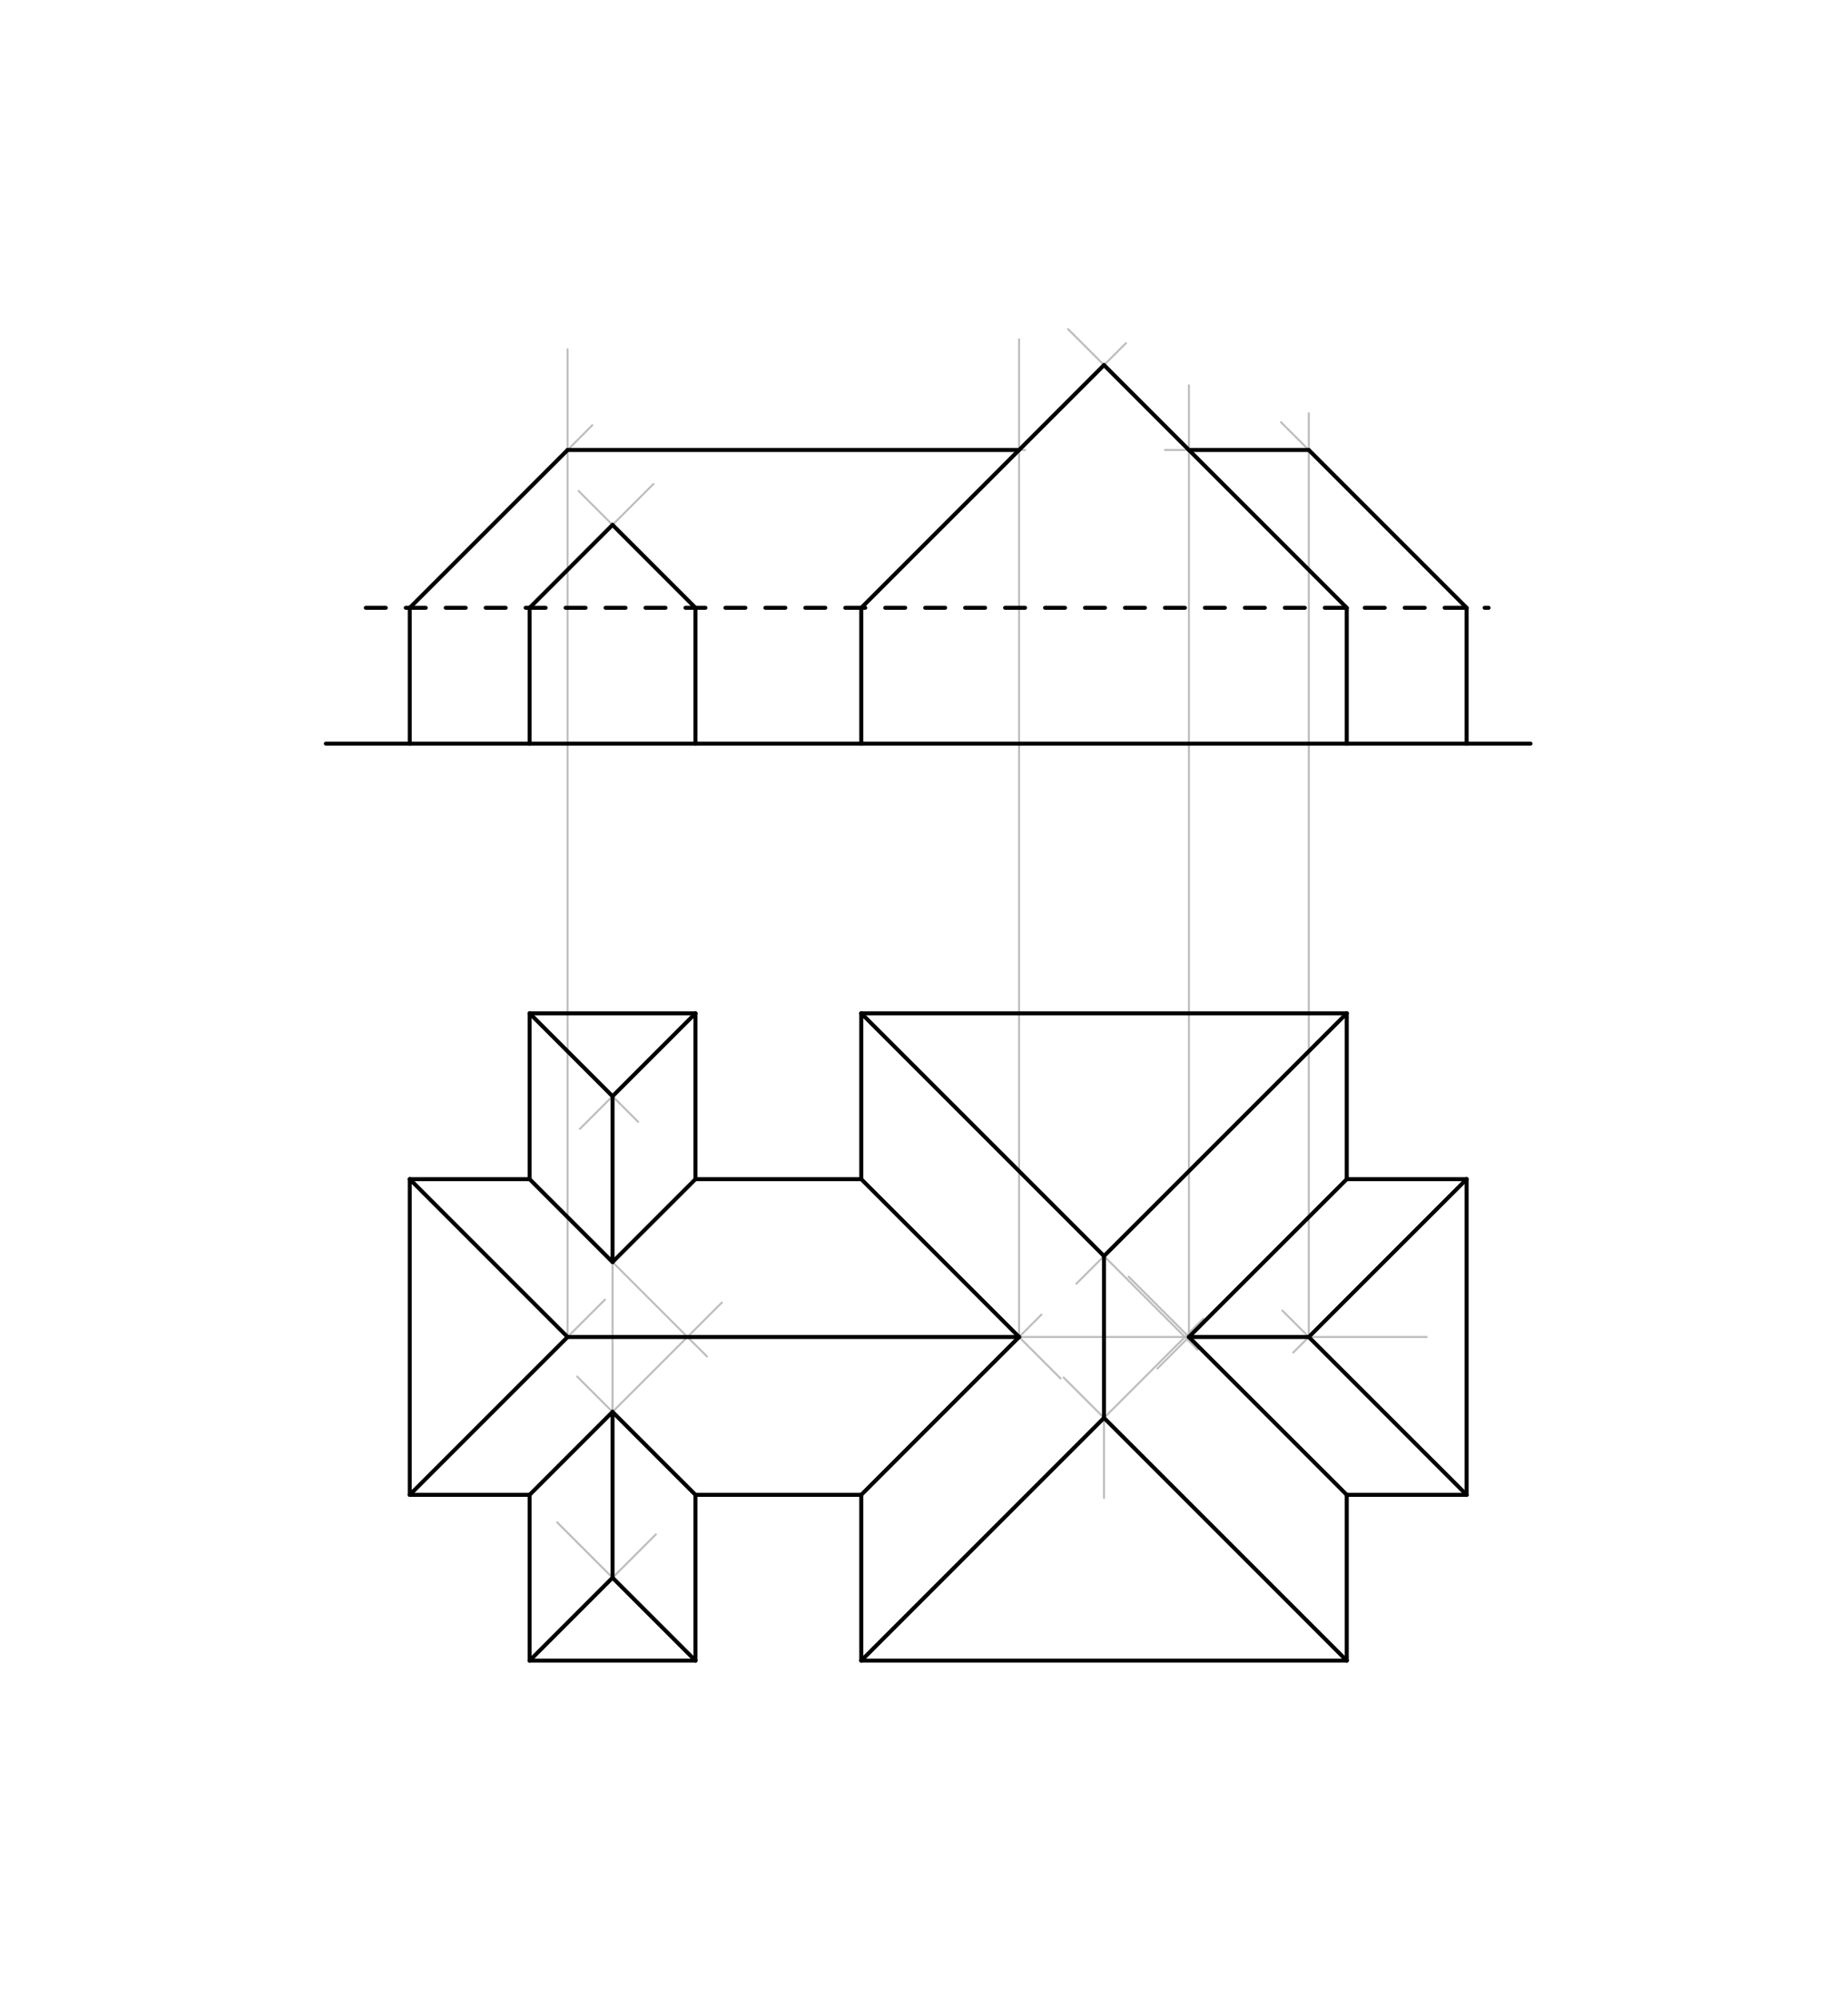 <svg xmlns="http://www.w3.org/2000/svg" class="svg--816" height="100%" preserveAspectRatio="xMidYMid meet" viewBox="0 0 925 1000" width="100%"><defs><marker id="marker-arrow" markerHeight="16" markerUnits="userSpaceOnUse" markerWidth="24" orient="auto-start-reverse" refX="24" refY="4" viewBox="0 0 24 8"><path d="M 0 0 L 24 4 L 0 8 z" stroke="inherit"></path></marker></defs><g class="aux-layer--949"><g class="element--733"><line stroke="#BDBDBD" stroke-dasharray="none" stroke-linecap="round" stroke-width="1" x1="205.1" x2="302.8" y1="748.238" y2="650.538"></line></g><g class="element--733"><line stroke="#BDBDBD" stroke-dasharray="none" stroke-linecap="round" stroke-width="1" x1="265.1" x2="328.3" y1="831.238" y2="768.038"></line></g><g class="element--733"><line stroke="#BDBDBD" stroke-dasharray="none" stroke-linecap="round" stroke-width="1" x1="348.1" x2="278.9" y1="831.238" y2="762.038"></line></g><g class="element--733"><line stroke="#BDBDBD" stroke-dasharray="none" stroke-linecap="round" stroke-width="1" x1="265.1" x2="319.4" y1="507.238" y2="561.538"></line></g><g class="element--733"><line stroke="#BDBDBD" stroke-dasharray="none" stroke-linecap="round" stroke-width="1" x1="348.1" x2="290.3" y1="507.238" y2="565.038"></line></g><g class="element--733"><line stroke="#BDBDBD" stroke-dasharray="none" stroke-linecap="round" stroke-width="1" x1="265.1" x2="361.3" y1="748.238" y2="652.038"></line></g><g class="element--733"><line stroke="#BDBDBD" stroke-dasharray="none" stroke-linecap="round" stroke-width="1" x1="265.1" x2="353.9" y1="590.238" y2="679.038"></line></g><g class="element--733"><line stroke="#BDBDBD" stroke-dasharray="none" stroke-linecap="round" stroke-width="1" x1="348.1" x2="288.9" y1="748.238" y2="689.038"></line></g><g class="element--733"><line stroke="#BDBDBD" stroke-dasharray="none" stroke-linecap="round" stroke-width="1" x1="431.1" x2="530.9" y1="590.238" y2="690.038"></line></g><g class="element--733"><line stroke="#BDBDBD" stroke-dasharray="none" stroke-linecap="round" stroke-width="1" x1="431.1" x2="521.3" y1="748.238" y2="658.038"></line></g><g class="element--733"><line stroke="#BDBDBD" stroke-dasharray="none" stroke-linecap="round" stroke-width="1" x1="431.1" x2="599.4" y1="507.238" y2="675.538"></line></g><g class="element--733"><line stroke="#BDBDBD" stroke-dasharray="none" stroke-linecap="round" stroke-width="1" x1="431.1" x2="602.3" y1="831.238" y2="660.038"></line></g><g class="element--733"><line stroke="#BDBDBD" stroke-dasharray="none" stroke-linecap="round" stroke-width="1" x1="674.1" x2="538.8" y1="507.238" y2="642.538"></line></g><g class="element--733"><line stroke="#BDBDBD" stroke-dasharray="none" stroke-linecap="round" stroke-width="1" x1="674.1" x2="532.4" y1="831.238" y2="689.538"></line></g><g class="element--733"><line stroke="#BDBDBD" stroke-dasharray="none" stroke-linecap="round" stroke-width="1" x1="674.1" x2="579.3" y1="590.238" y2="685.038"></line></g><g class="element--733"><line stroke="#BDBDBD" stroke-dasharray="none" stroke-linecap="round" stroke-width="1" x1="674.1" x2="564.9" y1="748.238" y2="639.038"></line></g><g class="element--733"><line stroke="#BDBDBD" stroke-dasharray="none" stroke-linecap="round" stroke-width="1" x1="734.1" x2="641.9" y1="748.238" y2="656.038"></line></g><g class="element--733"><line stroke="#BDBDBD" stroke-dasharray="none" stroke-linecap="round" stroke-width="1" x1="734.1" x2="647.3" y1="590.238" y2="677.038"></line></g><g class="element--733"><line stroke="#BDBDBD" stroke-dasharray="none" stroke-linecap="round" stroke-width="1" x1="284.1" x2="714.1" y1="669.238" y2="669.238"></line></g><g class="element--733"><line stroke="#BDBDBD" stroke-dasharray="none" stroke-linecap="round" stroke-width="1" x1="306.6" x2="306.6" y1="548.738" y2="789.738"></line></g><g class="element--733"><line stroke="#BDBDBD" stroke-dasharray="none" stroke-linecap="round" stroke-width="1" x1="552.6" x2="552.6" y1="628.738" y2="749.838"></line></g><g class="element--733"><line stroke="#BDBDBD" stroke-dasharray="none" stroke-linecap="round" stroke-width="1" x1="284.1" x2="284.1" y1="669.238" y2="174.837"></line></g><g class="element--733"><line stroke="#BDBDBD" stroke-dasharray="none" stroke-linecap="round" stroke-width="1" x1="655.1" x2="655.1" y1="669.238" y2="206.838"></line></g><g class="element--733"><line stroke="#BDBDBD" stroke-dasharray="none" stroke-linecap="round" stroke-width="1" x1="595.1" x2="595.1" y1="669.238" y2="192.838"></line></g><g class="element--733"><line stroke="#BDBDBD" stroke-dasharray="none" stroke-linecap="round" stroke-width="1" x1="510.1" x2="510.1" y1="669.238" y2="169.838"></line></g><g class="element--733"><line stroke="#BDBDBD" stroke-dasharray="none" stroke-linecap="round" stroke-width="1" x1="205.1" x2="296.5" y1="304.238" y2="212.838"></line></g><g class="element--733"><line stroke="#BDBDBD" stroke-dasharray="none" stroke-linecap="round" stroke-width="1" x1="734.1" x2="641.2" y1="304.238" y2="211.338"></line></g><g class="element--733"><line stroke="#BDBDBD" stroke-dasharray="none" stroke-linecap="round" stroke-width="1" x1="655.1" x2="583.1" y1="225.238" y2="225.238"></line></g><g class="element--733"><line stroke="#BDBDBD" stroke-dasharray="none" stroke-linecap="round" stroke-width="1" x1="284.1" x2="513.1" y1="225.238" y2="225.238"></line></g><g class="element--733"><line stroke="#BDBDBD" stroke-dasharray="none" stroke-linecap="round" stroke-width="1" x1="674.1" x2="534.6" y1="304.238" y2="164.737"></line></g><g class="element--733"><line stroke="#BDBDBD" stroke-dasharray="none" stroke-linecap="round" stroke-width="1" x1="431.1" x2="563.6" y1="304.238" y2="171.737"></line></g><g class="element--733"><line stroke="#BDBDBD" stroke-dasharray="none" stroke-linecap="round" stroke-width="1" x1="265.1" x2="327.1" y1="304.238" y2="242.238"></line></g><g class="element--733"><line stroke="#BDBDBD" stroke-dasharray="none" stroke-linecap="round" stroke-width="1" x1="348.1" x2="289.6" y1="304.238" y2="245.738"></line></g></g><g class="main-layer--75a"><g class="element--733"><line stroke="#000000" stroke-dasharray="none" stroke-linecap="round" stroke-width="2" x1="163.1" x2="766.1" y1="372.238" y2="372.238"></line></g><g class="element--733"><line stroke="#000000" stroke-dasharray="10" stroke-linecap="round" stroke-width="2" x1="183.1" x2="745.1" y1="304.238" y2="304.238"></line></g><g class="element--733"><line stroke="#000000" stroke-dasharray="none" stroke-linecap="round" stroke-width="2" x1="205.1" x2="205.1" y1="372.238" y2="304.238"></line></g><g class="element--733"><line stroke="#000000" stroke-dasharray="none" stroke-linecap="round" stroke-width="2" x1="265.1" x2="265.1" y1="372.238" y2="304.238"></line></g><g class="element--733"><line stroke="#000000" stroke-dasharray="none" stroke-linecap="round" stroke-width="2" x1="348.1" x2="348.1" y1="372.238" y2="304.238"></line></g><g class="element--733"><line stroke="#000000" stroke-dasharray="none" stroke-linecap="round" stroke-width="2" x1="431.1" x2="431.1" y1="304.238" y2="372.238"></line></g><g class="element--733"><line stroke="#000000" stroke-dasharray="none" stroke-linecap="round" stroke-width="2" x1="674.1" x2="674.1" y1="304.238" y2="372.238"></line></g><g class="element--733"><line stroke="#000000" stroke-dasharray="none" stroke-linecap="round" stroke-width="2" x1="734.1" x2="734.1" y1="372.238" y2="304.238"></line></g><g class="element--733"><line stroke="#000000" stroke-dasharray="none" stroke-linecap="round" stroke-width="2" x1="734.1" x2="734.1" y1="590.238" y2="748.238"></line></g><g class="element--733"><line stroke="#000000" stroke-dasharray="none" stroke-linecap="round" stroke-width="2" x1="734.1" x2="674.1" y1="590.238" y2="590.238"></line></g><g class="element--733"><line stroke="#000000" stroke-dasharray="none" stroke-linecap="round" stroke-width="2" x1="674.1" x2="674.1" y1="590.238" y2="507.238"></line></g><g class="element--733"><line stroke="#000000" stroke-dasharray="none" stroke-linecap="round" stroke-width="2" x1="674.1" x2="431.1" y1="507.238" y2="507.238"></line></g><g class="element--733"><line stroke="#000000" stroke-dasharray="none" stroke-linecap="round" stroke-width="2" x1="431.1" x2="431.1" y1="507.238" y2="590.238"></line></g><g class="element--733"><line stroke="#000000" stroke-dasharray="none" stroke-linecap="round" stroke-width="2" x1="431.1" x2="348.1" y1="590.238" y2="590.238"></line></g><g class="element--733"><line stroke="#000000" stroke-dasharray="none" stroke-linecap="round" stroke-width="2" x1="348.1" x2="348.1" y1="590.238" y2="507.238"></line></g><g class="element--733"><line stroke="#000000" stroke-dasharray="none" stroke-linecap="round" stroke-width="2" x1="348.1" x2="265.1" y1="507.238" y2="507.238"></line></g><g class="element--733"><line stroke="#000000" stroke-dasharray="none" stroke-linecap="round" stroke-width="2" x1="265.1" x2="265.1" y1="507.238" y2="590.238"></line></g><g class="element--733"><line stroke="#000000" stroke-dasharray="none" stroke-linecap="round" stroke-width="2" x1="265.1" x2="205.1" y1="590.238" y2="590.238"></line></g><g class="element--733"><line stroke="#000000" stroke-dasharray="none" stroke-linecap="round" stroke-width="2" x1="205.1" x2="205.1" y1="590.238" y2="748.238"></line></g><g class="element--733"><line stroke="#000000" stroke-dasharray="none" stroke-linecap="round" stroke-width="2" x1="205.1" x2="265.1" y1="748.238" y2="748.238"></line></g><g class="element--733"><line stroke="#000000" stroke-dasharray="none" stroke-linecap="round" stroke-width="2" x1="265.1" x2="265.1" y1="748.238" y2="831.238"></line></g><g class="element--733"><line stroke="#000000" stroke-dasharray="none" stroke-linecap="round" stroke-width="2" x1="265.1" x2="348.1" y1="831.238" y2="831.238"></line></g><g class="element--733"><line stroke="#000000" stroke-dasharray="none" stroke-linecap="round" stroke-width="2" x1="348.1" x2="348.1" y1="831.238" y2="748.238"></line></g><g class="element--733"><line stroke="#000000" stroke-dasharray="none" stroke-linecap="round" stroke-width="2" x1="348.1" x2="431.1" y1="748.238" y2="748.238"></line></g><g class="element--733"><line stroke="#000000" stroke-dasharray="none" stroke-linecap="round" stroke-width="2" x1="431.1" x2="431.1" y1="748.238" y2="831.238"></line></g><g class="element--733"><line stroke="#000000" stroke-dasharray="none" stroke-linecap="round" stroke-width="2" x1="431.1" x2="674.1" y1="831.238" y2="831.238"></line></g><g class="element--733"><line stroke="#000000" stroke-dasharray="none" stroke-linecap="round" stroke-width="2" x1="674.1" x2="674.1" y1="831.238" y2="748.238"></line></g><g class="element--733"><line stroke="#000000" stroke-dasharray="none" stroke-linecap="round" stroke-width="2" x1="674.1" x2="734.1" y1="748.238" y2="748.238"></line></g><g class="element--733"><line stroke="#000000" stroke-dasharray="none" stroke-linecap="round" stroke-width="2" x1="284.1" x2="205.1" y1="669.238" y2="590.238"></line></g><g class="element--733"><line stroke="#000000" stroke-dasharray="none" stroke-linecap="round" stroke-width="2" x1="284.1" x2="205.1" y1="669.238" y2="748.238"></line></g><g class="element--733"><line stroke="#000000" stroke-dasharray="none" stroke-linecap="round" stroke-width="2" x1="306.6" x2="265.1" y1="789.738" y2="831.238"></line></g><g class="element--733"><line stroke="#000000" stroke-dasharray="none" stroke-linecap="round" stroke-width="2" x1="306.6" x2="348.1" y1="789.738" y2="831.238"></line></g><g class="element--733"><line stroke="#000000" stroke-dasharray="none" stroke-linecap="round" stroke-width="2" x1="265.1" x2="306.6" y1="507.238" y2="548.738"></line></g><g class="element--733"><line stroke="#000000" stroke-dasharray="none" stroke-linecap="round" stroke-width="2" x1="348.1" x2="306.6" y1="507.238" y2="548.738"></line></g><g class="element--733"><line stroke="#000000" stroke-dasharray="none" stroke-linecap="round" stroke-width="2" x1="431.1" x2="552.6" y1="507.238" y2="628.738"></line></g><g class="element--733"><line stroke="#000000" stroke-dasharray="none" stroke-linecap="round" stroke-width="2" x1="552.6" x2="674.1" y1="628.738" y2="507.238"></line></g><g class="element--733"><line stroke="#000000" stroke-dasharray="none" stroke-linecap="round" stroke-width="2" x1="552.6" x2="431.1" y1="709.738" y2="831.238"></line></g><g class="element--733"><line stroke="#000000" stroke-dasharray="none" stroke-linecap="round" stroke-width="2" x1="552.6" x2="674.1" y1="709.738" y2="831.238"></line></g><g class="element--733"><line stroke="#000000" stroke-dasharray="none" stroke-linecap="round" stroke-width="2" x1="655.1" x2="734.1" y1="669.238" y2="748.238"></line></g><g class="element--733"><line stroke="#000000" stroke-dasharray="none" stroke-linecap="round" stroke-width="2" x1="655.1" x2="734.1" y1="669.238" y2="590.238"></line></g><g class="element--733"><line stroke="#000000" stroke-dasharray="none" stroke-linecap="round" stroke-width="2" x1="674.1" x2="595.1" y1="748.238" y2="669.238"></line></g><g class="element--733"><line stroke="#000000" stroke-dasharray="none" stroke-linecap="round" stroke-width="2" x1="595.1" x2="674.1" y1="669.238" y2="590.238"></line></g><g class="element--733"><line stroke="#000000" stroke-dasharray="none" stroke-linecap="round" stroke-width="2" x1="655.1" x2="595.1" y1="669.238" y2="669.238"></line></g><g class="element--733"><line stroke="#000000" stroke-dasharray="none" stroke-linecap="round" stroke-width="2" x1="552.6" x2="552.6" y1="628.738" y2="709.738"></line></g><g class="element--733"><line stroke="#000000" stroke-dasharray="none" stroke-linecap="round" stroke-width="2" x1="431.1" x2="510.1" y1="590.238" y2="669.238"></line></g><g class="element--733"><line stroke="#000000" stroke-dasharray="none" stroke-linecap="round" stroke-width="2" x1="431.1" x2="510.1" y1="748.238" y2="669.238"></line></g><g class="element--733"><line stroke="#000000" stroke-dasharray="none" stroke-linecap="round" stroke-width="2" x1="306.6" x2="348.1" y1="631.738" y2="590.238"></line></g><g class="element--733"><line stroke="#000000" stroke-dasharray="none" stroke-linecap="round" stroke-width="2" x1="306.6" x2="348.1" y1="706.738" y2="748.238"></line></g><g class="element--733"><line stroke="#000000" stroke-dasharray="none" stroke-linecap="round" stroke-width="2" x1="306.6" x2="265.1" y1="631.738" y2="590.238"></line></g><g class="element--733"><line stroke="#000000" stroke-dasharray="none" stroke-linecap="round" stroke-width="2" x1="306.6" x2="265.1" y1="706.738" y2="748.238"></line></g><g class="element--733"><line stroke="#000000" stroke-dasharray="none" stroke-linecap="round" stroke-width="2" x1="284.1" x2="510.1" y1="669.238" y2="669.238"></line></g><g class="element--733"><line stroke="#000000" stroke-dasharray="none" stroke-linecap="round" stroke-width="2" x1="306.6" x2="306.6" y1="789.738" y2="706.738"></line></g><g class="element--733"><line stroke="#000000" stroke-dasharray="none" stroke-linecap="round" stroke-width="2" x1="306.6" x2="306.6" y1="548.738" y2="631.738"></line></g><g class="element--733"><line stroke="#000000" stroke-dasharray="none" stroke-linecap="round" stroke-width="2" x1="205.1" x2="284.1" y1="304.238" y2="225.238"></line></g><g class="element--733"><line stroke="#000000" stroke-dasharray="none" stroke-linecap="round" stroke-width="2" x1="284.1" x2="510.1" y1="225.238" y2="225.238"></line></g><g class="element--733"><line stroke="#000000" stroke-dasharray="none" stroke-linecap="round" stroke-width="2" x1="265.1" x2="306.6" y1="304.238" y2="262.738"></line></g><g class="element--733"><line stroke="#000000" stroke-dasharray="none" stroke-linecap="round" stroke-width="2" x1="306.6" x2="348.1" y1="262.738" y2="304.238"></line></g><g class="element--733"><line stroke="#000000" stroke-dasharray="none" stroke-linecap="round" stroke-width="2" x1="431.1" x2="552.6" y1="304.238" y2="182.738"></line></g><g class="element--733"><line stroke="#000000" stroke-dasharray="none" stroke-linecap="round" stroke-width="2" x1="552.6" x2="674.1" y1="182.738" y2="304.238"></line></g><g class="element--733"><line stroke="#000000" stroke-dasharray="none" stroke-linecap="round" stroke-width="2" x1="595.1" x2="655.1" y1="225.238" y2="225.238"></line></g><g class="element--733"><line stroke="#000000" stroke-dasharray="none" stroke-linecap="round" stroke-width="2" x1="655.1" x2="734.1" y1="225.238" y2="304.238"></line></g></g><g class="snaps-layer--ac6"></g><g class="temp-layer--52d"></g></svg>
